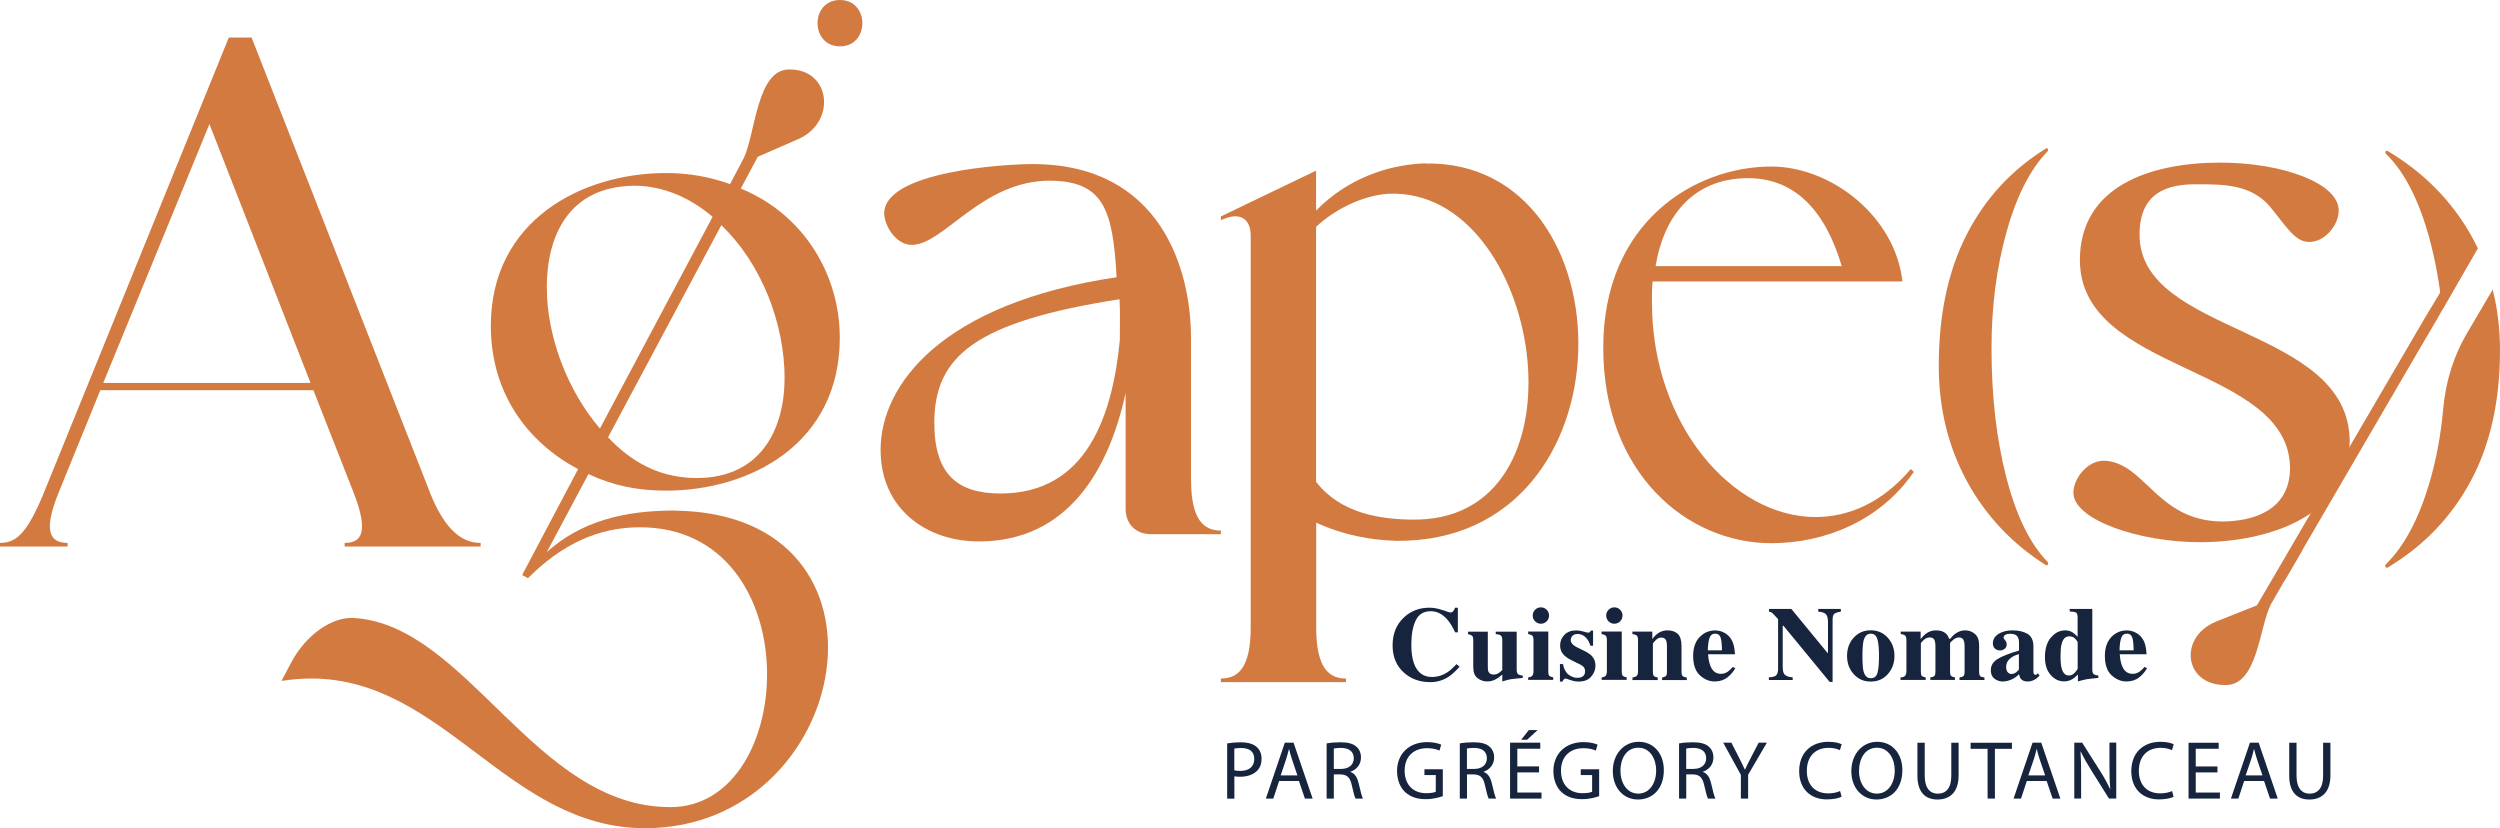 <svg xmlns="http://www.w3.org/2000/svg" id="b" data-name="Calque 2" viewBox="0 0 427.1 141.48"><g id="c" data-name="Logo fond Blanc"><g id="d" data-name="Cuisine Nomade"><path d="M246.47,104.22c.77.28,1.19.42,1.28.42.23,0,.41-.09.55-.26.14-.18.22-.36.26-.55h.5v4.2h-.46c-.43-.91-.87-1.63-1.32-2.16-.84-.97-1.79-1.45-2.85-1.45-1.2,0-2.06.52-2.56,1.56-.51,1.04-.76,2.43-.76,4.18,0,1.29.15,2.34.45,3.17.56,1.55,1.59,2.33,3.09,2.33.92,0,1.78-.26,2.57-.77.46-.3.99-.77,1.61-1.43l.53.44c-.7.78-1.32,1.35-1.85,1.7-.95.62-2,.94-3.16.94-1.77,0-3.26-.53-4.45-1.58-1.33-1.16-1.99-2.73-1.99-4.7s.63-3.53,1.9-4.74c1.19-1.13,2.65-1.7,4.38-1.7.75,0,1.5.14,2.27.42" style="fill: #17243e; stroke-width: 0px;"></path><path d="M254.18,107.9v6.09c0,.36.04.63.13.8.15.3.45.45.9.45.29,0,.57-.09.84-.27.16-.1.36-.27.6-.5v-5.09c0-.38-.07-.64-.22-.79-.15-.15-.45-.23-.9-.25v-.43h3.58v6.47c0,.37.07.63.21.77.14.14.41.23.82.26v.41c-1.11.11-1.81.18-2.1.23-.29.05-.75.17-1.39.37v-1.18c-.42.37-.78.63-1.06.78-.49.27-1,.4-1.53.4-.58,0-1.12-.18-1.62-.55-.5-.37-.75-1.02-.75-1.96v-4.53c0-.38-.06-.63-.18-.75-.12-.12-.36-.21-.71-.29v-.43h3.38Z" style="fill: #17243e; stroke-width: 0px;"></path><path d="M261.07,115.74c.32-.05.53-.13.65-.24.18-.16.26-.44.26-.85v-5.28c0-.37-.06-.61-.18-.75-.12-.13-.36-.23-.73-.3v-.43h3.44v6.82c0,.39.06.64.18.75.12.11.34.2.66.26v.43h-4.28v-.43ZM262.26,104.17c.27-.27.6-.41.99-.41s.71.14.98.41c.27.27.41.6.41.99s-.14.72-.41.99c-.27.27-.6.41-.98.41s-.71-.14-.99-.41c-.27-.27-.41-.6-.41-.99s.14-.71.41-.99" style="fill: #17243e; stroke-width: 0px;"></path><path d="M266.51,113.45h.5c.18.86.5,1.46.98,1.82.48.35.97.53,1.47.53.46,0,.8-.1,1.02-.31.22-.21.32-.48.32-.82,0-.32-.12-.6-.35-.82-.13-.12-.34-.25-.62-.39l-1.33-.65c-.7-.35-1.2-.72-1.51-1.12-.31-.4-.46-.88-.46-1.43,0-.69.24-1.29.73-1.8.49-.51,1.16-.76,2.03-.76.38,0,.78.06,1.21.19.43.13.69.19.8.19.15,0,.25-.03.31-.09.06-.06.11-.15.15-.26h.4v2.59h-.46c-.17-.61-.45-1.09-.83-1.46-.39-.37-.84-.55-1.35-.55-.4,0-.69.11-.89.33-.19.22-.29.46-.29.72,0,.21.09.42.26.63.17.22.49.44.96.67l.98.48c.61.29,1.05.58,1.33.85.47.47.7,1.04.7,1.73s-.24,1.29-.72,1.86c-.48.58-1.21.86-2.17.86-.24,0-.48-.02-.72-.07-.24-.05-.54-.14-.9-.26l-.31-.11c-.11-.04-.18-.07-.21-.07-.03,0-.06,0-.1,0-.1,0-.18.04-.26.12-.07.08-.16.21-.25.4h-.43v-2.97Z" style="fill: #17243e; stroke-width: 0px;"></path><path d="M273.61,115.74c.32-.05.53-.13.65-.24.18-.16.26-.44.26-.85v-5.28c0-.37-.06-.61-.18-.75-.12-.13-.37-.23-.73-.3v-.43h3.45v6.82c0,.39.06.64.18.75.12.11.34.2.66.26v.43h-4.28v-.43ZM274.81,104.17c.27-.27.6-.41.99-.41s.71.14.98.41c.27.27.41.6.41.99s-.13.72-.41.99c-.27.27-.6.41-.98.41s-.71-.14-.99-.41c-.27-.27-.41-.6-.41-.99s.14-.71.41-.99" style="fill: #17243e; stroke-width: 0px;"></path><path d="M278.89,115.74c.33-.04.57-.13.72-.27.15-.14.23-.41.23-.82v-5.28c0-.37-.06-.62-.19-.76-.13-.14-.38-.24-.77-.28v-.43h3.4v1.29c.29-.43.65-.79,1.09-1.07.44-.28.93-.43,1.47-.43.77,0,1.37.2,1.79.6.42.4.64,1.1.64,2.1v4.34c0,.4.07.66.21.78.14.12.37.2.69.24v.43h-4.22v-.43c.32-.07.54-.15.66-.26.12-.11.17-.36.17-.75v-4.35c0-.41-.04-.72-.12-.92-.14-.37-.42-.55-.83-.55-.31,0-.59.11-.85.34-.26.23-.46.45-.6.68v4.8c0,.39.06.64.17.75.12.11.34.2.66.26v.43h-4.32v-.43Z" style="fill: #17243e; stroke-width: 0px;"></path><path d="M290.37,108.84c.73-.76,1.62-1.14,2.66-1.14.59,0,1.15.16,1.67.46.52.31.92.74,1.2,1.29.21.42.36.95.44,1.61.04.31.06.55.06.71h-4.59c.04.72.16,1.34.35,1.87.35.99.97,1.48,1.85,1.48.42,0,.82-.13,1.19-.39.23-.16.51-.42.85-.8l.41.25c-.56.91-1.2,1.55-1.93,1.9-.48.23-1.02.34-1.63.34-.88,0-1.71-.35-2.48-1.04-.77-.7-1.16-1.81-1.16-3.33,0-1.38.37-2.45,1.1-3.21M294.18,111.1c-.01-1.06-.09-1.8-.25-2.22s-.46-.63-.91-.63-.79.24-.96.73c-.17.48-.27,1.19-.3,2.12h2.42Z" style="fill: #17243e; stroke-width: 0px;"></path><path d="M302.19,115.71c.67-.02,1.1-.15,1.29-.38.19-.24.29-.59.29-1.05v-8.5c-.55-.61-.89-.97-1.02-1.08-.13-.11-.3-.18-.53-.21v-.46h3.81l6.17,7.5h.09v-5.27c0-.61-.11-1.04-.33-1.3-.22-.26-.66-.42-1.33-.47v-.46h3.86v.46c-.56.09-.93.22-1.12.37-.19.16-.29.51-.29,1.06v10.58h-.5l-7.9-9.6h-.12v7.04c0,.55.08.94.23,1.17.24.37.73.57,1.47.6v.46h-4.07v-.46Z" style="fill: #17243e; stroke-width: 0px;"></path><path d="M316.7,108.93c.77-.84,1.73-1.25,2.9-1.25s2.16.43,2.92,1.28c.76.85,1.13,1.89,1.13,3.1s-.37,2.23-1.12,3.09c-.75.86-1.72,1.29-2.93,1.29s-2.14-.42-2.9-1.26c-.77-.84-1.15-1.88-1.15-3.13s.39-2.3,1.15-3.13M318.38,114.7c.2.78.61,1.17,1.22,1.17s.96-.3,1.14-.89c.18-.6.27-1.57.27-2.91s-.1-2.31-.29-2.91c-.19-.6-.56-.9-1.12-.9-.61,0-1.01.39-1.22,1.17-.13.52-.2,1.4-.2,2.64s.06,2.14.19,2.64" style="fill: #17243e; stroke-width: 0px;"></path><path d="M324.71,115.74c.33-.04.55-.11.68-.21.2-.16.3-.45.3-.88v-5.28c0-.38-.07-.63-.2-.77-.13-.14-.39-.23-.77-.27v-.43h3.4v1.29c.3-.39.59-.7.87-.91.52-.39,1.1-.59,1.74-.59.72,0,1.28.17,1.67.51.22.19.43.51.63.95h.12c.34-.42.66-.73.97-.94.49-.34,1.03-.52,1.6-.52.63,0,1.19.2,1.67.61.48.4.72,1.04.72,1.91v4.52c0,.41.07.68.2.79.13.11.37.19.71.22v.43h-4.26v-.43c.33-.05.56-.13.68-.24.13-.11.19-.37.19-.77v-4.35c0-.47-.07-.83-.21-1.09-.14-.26-.4-.39-.78-.39-.31,0-.64.14-.98.43-.34.28-.51.48-.51.59v4.8c0,.39.06.64.17.75.12.11.34.2.66.26v.43h-4.2v-.43c.32-.04.54-.12.67-.23.14-.11.2-.37.2-.78v-4.35c0-.46-.07-.81-.19-1.08-.13-.26-.39-.39-.8-.39-.37,0-.71.15-1.03.45-.32.3-.47.49-.47.57v4.8c0,.39.05.64.16.75s.33.2.66.26v.43h-4.3v-.43Z" style="fill: #17243e; stroke-width: 0px;"></path><path d="M341.28,112.57c.78-.47,2-.95,3.65-1.43v-1.31c0-.53-.11-.92-.34-1.18-.23-.25-.62-.38-1.2-.38-.32,0-.59.06-.79.18-.21.12-.31.27-.31.45,0,.07.01.13.04.18.02.05.06.1.11.15l.1.12c.08.1.15.21.2.33.05.12.08.25.08.38,0,.34-.11.6-.34.78-.23.18-.49.28-.78.28-.35,0-.64-.1-.88-.31s-.36-.5-.36-.88c0-.69.32-1.23.97-1.64.65-.4,1.45-.6,2.39-.6,1.02,0,1.87.2,2.55.59.68.4,1.02,1.13,1.02,2.19v4.35c0,.13.03.24.1.33.07.09.14.14.22.14.07,0,.13-.01.19-.04.05-.03.14-.1.26-.22l.27.38c-.35.41-.74.7-1.17.86-.27.11-.55.16-.85.16-.53,0-.92-.16-1.17-.46-.14-.18-.24-.44-.31-.78-.5.5-1.06.85-1.68,1.05-.38.13-.75.19-1.12.19-.49,0-.95-.16-1.38-.47-.43-.31-.64-.8-.64-1.46,0-.81.39-1.45,1.17-1.92M344.41,114.88c.14-.11.31-.27.5-.49v-2.63c-.48.12-.9.3-1.26.55-.61.43-.92.97-.92,1.64,0,.39.09.69.27.89.18.2.38.3.6.3.29,0,.56-.09.82-.26" style="fill: #17243e; stroke-width: 0px;"></path><path d="M350.39,108.92c.68-.82,1.49-1.23,2.43-1.23.47,0,.89.12,1.26.35.23.14.51.39.86.75v-3.29c0-.45-.09-.74-.26-.84-.17-.11-.54-.18-1.09-.2v-.43h3.86v10.34c0,.37.07.63.21.77.14.14.41.23.82.26v.41c-1,.1-1.65.17-1.95.22-.29.05-.81.18-1.54.38v-1.18c-.34.35-.65.61-.93.78-.44.27-.92.4-1.44.4-.88,0-1.64-.37-2.29-1.11-.65-.74-.97-1.75-.97-3.03,0-1.42.34-2.54,1.01-3.36M354.49,114.89c.31-.34.46-.59.46-.73v-4.37c0-.15-.13-.36-.4-.65-.26-.29-.61-.43-1.05-.43-.64,0-1.07.44-1.3,1.32-.12.47-.18,1.14-.18,2.01,0,.92.06,1.62.18,2.09.22.85.63,1.27,1.25,1.27.39,0,.74-.17,1.04-.52" style="fill: #17243e; stroke-width: 0px;"></path><path d="M360.69,108.84c.74-.76,1.62-1.14,2.66-1.14.59,0,1.15.16,1.67.46.52.31.92.74,1.2,1.29.21.42.36.95.44,1.61.04.31.06.55.06.71h-4.58c.04.72.16,1.34.35,1.87.35.99.97,1.48,1.86,1.48.42,0,.82-.13,1.19-.39.23-.16.51-.42.85-.8l.41.25c-.55.91-1.2,1.55-1.93,1.9-.47.23-1.02.34-1.63.34-.88,0-1.71-.35-2.48-1.04-.77-.7-1.16-1.81-1.16-3.33,0-1.38.37-2.45,1.1-3.21M364.51,111.1c-.01-1.06-.09-1.8-.25-2.22-.15-.42-.46-.63-.91-.63s-.79.24-.96.73c-.17.48-.27,1.19-.29,2.12h2.42Z" style="fill: #17243e; stroke-width: 0px;"></path></g><g id="e" data-name="Agape(s)"><path d="M73.42,84.05L42.98,6.41h-3.89L7.55,84.05c-2.86,6.96-4.69,8.7-7.55,8.7v.62h11.55v-.62c-2.86,0-4.35-1.74-1.49-8.7l7.08-17.39h36.4l6.83,17.39c2.73,6.96,1.37,8.7-1.49,8.7v.62h23.23v-.62c-2.86,0-5.96-1.74-8.7-8.7M17.64,65.42l18.14-44.22,17.27,44.22H17.64Z" style="fill: #d37a41; stroke-width: 0px;"></path><path d="M115.15,87.22c-8.45,0-15.9,1.81-21.74,7.11l7.12-13.34c4.35,2.04,8.53,2.83,13.25,2.83,14.41,0,29.69-8.02,29.69-26.11,0-10.61-5.98-21.01-16.91-25.5l2.9-5.43,7.06-3.08c6.46-2.99,5.34-11.97-1.74-11.83-5.47,0-5.71,10.88-7.7,15.1l-2.36,4.49c-3.36-1.22-6.96-1.9-10.93-1.9-14.29,0-29.94,8.02-29.94,26.11,0,11.7,6.46,19.99,14.91,24.48l-9.56,18.09.99.54c5.71-5.71,11.92-8.7,19.13-8.7,28.95,0,27.19,47.81,5.2,47.81-23.11,0-34.64-31.08-54.02-32.31-3.73-.27-8.2,2.86-10.68,7.48l-1.74,3.27c1.74-.27,3.48-.41,5.09-.41,22.73,0,33.67,25.57,57.02,25.57,35.53,0,45.47-53.85,4.97-54.26M134.03,64.64c0,8.98-4.35,17.54-16.02,17-5.59-.27-10.15-2.71-14.13-6.93l19.35-36.24c6.96,6.66,10.81,16.92,10.81,26.17M93.41,49.14c0-8.84,3.73-17.27,14.91-17.41,4.97,0,9.57,2.04,13.42,5.31l-19.25,36.17c-5.59-6.53-9.07-15.78-9.07-24.07" style="fill: #d37a41; stroke-width: 0px;"></path><path d="M203.47,81.94v-24.22c0-11.55-5.09-29.69-27.08-29.69-4.72,0-25.34,1.24-25.34,8.45.12,2.49,2.36,5.59,4.97,5.34,5.34-.25,11.92-11.07,23.48-10.95,8.94.12,10.64,4.81,11.26,16.49-29.94,4.47-40.32,18.43-40.32,29.49,0,10.19,7.95,15.65,16.77,15.65,15.28,0,22.24-12.3,25.09-25.34v19.75c0,2.61,1.74,4.35,4.35,4.35h11.92v-.62c-2.86,0-5.09-1.74-5.09-8.7M191.31,58.1c-1.24,12.8-5.59,26.21-20.38,26.21-7.33,0-11.31-3.25-11.31-12.07,0-11.43,7.05-17.27,31.64-21.12.13,2.73.05,3.74.05,6.97" style="fill: #d37a41; stroke-width: 0px;"></path><path d="M342.8,39.61c-1.71,6.11-2.57,12.73-2.57,19.88,0,8.2.85,15.57,2.54,22.1,1.69,6.53,4.04,11.33,7.04,14.4.11.16.13.3.06.44-.08.13-.19.17-.35.12-5.77-3.65-10.26-8.42-13.48-14.32-3.21-5.9-4.82-12.47-4.82-19.72,0-8.73,1.58-16.19,4.73-22.37,3.15-6.19,7.68-11.11,13.56-14.76.15-.11.27-.08.35.08.08.16.06.29-.06.4-2.96,3.07-5.3,7.66-7.01,13.77" style="fill: #d37a41; stroke-width: 0px;"></path><path d="M326.44,80.13c-4.85,5.71-10.56,8.2-16.27,8.2-14.16,0-27.95-15.78-27.95-36.65,0-1.37-.02-2.22.11-3.59h42.68c-1.24-11.18-12.22-19.64-22.41-19.64-13.04,0-28.7,9.44-28.7,30.93s14.29,33.42,28.7,33.42c9.19,0,18.63-3.85,24.35-12.17l-.5-.5ZM298.37,30.44c8.07-.12,13.42,5.34,16.27,15.03h-31.8c1.37-8.45,6.33-14.9,15.52-15.03" style="fill: #d37a41; stroke-width: 0px;"></path><path d="M359.55,78.71c6.96.37,8.93,10.25,19.99,10.38,5.09,0,11.57-1.68,11.69-9.01,0-17.89-35.9-16.15-35.9-35.65,0-12.55,11.93-16.65,23.97-16.65,10.56,0,20.25,3.48,20.25,8.2,0,2.48-2.49,5.59-5.34,5.34-2.24-.12-3.98-3.11-6.46-6.09-3.23-3.73-7.93-3.74-12.03-3.74-5.09-.12-10.2,1.13-10.2,8.59,0,17.27,35.78,15.53,35.9,35.28,0,12.55-13.54,17.27-25.59,17.27-10.43,0-21.61-3.85-21.61-8.45,0-2.49,2.48-5.59,5.34-5.47" style="fill: #d37a41; stroke-width: 0px;"></path><path d="M243.47,27.9c-6.58.25-13.42,2.73-18.63,8.08v-6.83l-16.27,7.83v.62l1-.37c2.48-.87,4.1.37,4.1,2.98v62.85h0v4.17c0,6.96-2.24,8.69-5.09,8.69v.62h21.37v-.62c-2.86,0-5.09-1.74-5.09-8.69v-9.4h0v-8.54c4.6,2.11,9.19,2.98,13.79,3.11,40.87.25,40.12-65.09,4.85-64.47ZM242.37,88.76c-6.58.12-13.43-1.11-17.53-6.45v-43.56c3.6-3.35,8.4-5.4,12.37-5.65,26.09-1.12,35.09,54.79,5.16,55.66Z" style="fill: #d37a41; stroke-width: 0px;"></path><path d="M420.22,44.46l-5.71,9.44-3.35,5.73-.04.07-25.54,43.71-7.06,2.81c-6.46,2.73-5.34,10.93,1.74,10.81,5.47,0,5.71-9.94,7.7-13.79l2.36-4.1s.02,0,.03.01l2.97-5.08s-.02-.01-.03-.02l19.25-33.04s0,0,0,0l3.72-6.34,7.02-12.27-3.09,2.05Z" style="fill: #d37a41; stroke-width: 0px;"></path><path d="M415.03,40.71c1.04,3.79,1.77,7.86,2.21,12.19l6.07-10.48c-.38-.79-.79-1.57-1.22-2.34-3.35-5.87-8.07-10.63-14.17-14.28-.16-.11-.28-.08-.36.08-.08.16-.06.29.06.4,3.15,3.07,5.62,7.88,7.42,14.44" style="fill: #d37a41; stroke-width: 0px;"></path><path d="M421.45,56.94c-2.31,3.93-3.64,8.33-4.05,12.87-.4,4.53-1.21,8.83-2.41,12.87-1.82,6.08-4.28,10.66-7.39,13.73-.12.16-.14.3-.06.44.08.13.2.17.36.12,6.17-3.7,10.92-8.65,14.23-14.84s4.97-13.62,4.97-22.3c0-3.63-.42-7.09-1.25-10.36l-4.4,7.48Z" style="fill: #d37a41; stroke-width: 0px;"></path><path d="M143.5,7.92c5.1,0,5.11-7.92,0-7.92s-5.11,7.92,0,7.92" style="fill: #d37a41; stroke-width: 0px;"></path></g><g id="f" data-name="Par Gr&#xE9;gory Coutanceau"><path d="M209.64,127c.6-.1,1.37-.18,2.37-.18,1.22,0,2.11.28,2.68.79.52.45.84,1.15.84,2s-.25,1.54-.74,2.04c-.65.69-1.71,1.05-2.92,1.05-.37,0-.71-.01-.99-.08v3.82h-1.23v-9.43ZM210.87,131.6c.27.07.61.1,1.02.1,1.49,0,2.39-.72,2.39-2.04s-.89-1.87-2.25-1.87c-.54,0-.95.04-1.16.1v3.71Z" style="fill: #17243e; stroke-width: 0px;"></path><path d="M218.52,133.43l-.99,3h-1.27l3.24-9.55h1.49l3.26,9.55h-1.32l-1.02-3h-3.39ZM221.65,132.47l-.93-2.75c-.21-.62-.35-1.19-.49-1.74h-.03c-.14.57-.3,1.15-.48,1.73l-.93,2.76h2.87Z" style="fill: #17243e; stroke-width: 0px;"></path><path d="M226.63,127.01c.62-.13,1.52-.2,2.37-.2,1.32,0,2.17.24,2.76.78.48.42.75,1.08.75,1.81,0,1.26-.79,2.1-1.8,2.44v.04c.74.25,1.17.94,1.4,1.93.31,1.33.54,2.25.74,2.62h-1.27c-.16-.27-.37-1.09-.64-2.28-.28-1.32-.79-1.81-1.91-1.85h-1.16v4.13h-1.23v-9.42ZM227.87,131.36h1.26c1.32,0,2.15-.72,2.15-1.81,0-1.23-.89-1.77-2.19-1.78-.6,0-1.02.06-1.22.11v3.48Z" style="fill: #17243e; stroke-width: 0px;"></path><path d="M246.5,136.01c-.55.2-1.64.52-2.93.52-1.45,0-2.63-.37-3.57-1.26-.82-.79-1.33-2.07-1.33-3.56.01-2.85,1.97-4.93,5.17-4.93,1.11,0,1.97.24,2.38.44l-.3,1.01c-.51-.23-1.15-.41-2.11-.41-2.32,0-3.84,1.44-3.84,3.84s1.46,3.85,3.68,3.85c.81,0,1.36-.11,1.64-.25v-2.85h-1.94v-.99h3.14v4.59Z" style="fill: #17243e; stroke-width: 0px;"></path><path d="M249.38,127.01c.62-.13,1.52-.2,2.37-.2,1.32,0,2.17.24,2.76.78.48.42.75,1.08.75,1.81,0,1.26-.8,2.1-1.8,2.44v.04c.74.25,1.17.94,1.4,1.93.31,1.33.54,2.25.74,2.62h-1.27c-.16-.27-.37-1.09-.64-2.28-.28-1.32-.79-1.81-1.91-1.85h-1.16v4.13h-1.23v-9.42ZM250.61,131.36h1.26c1.32,0,2.15-.72,2.15-1.81,0-1.23-.89-1.77-2.19-1.78-.6,0-1.02.06-1.22.11v3.48Z" style="fill: #17243e; stroke-width: 0px;"></path><path d="M273.21,136.01c-.55.2-1.64.52-2.93.52-1.44,0-2.63-.37-3.57-1.26-.82-.79-1.33-2.07-1.33-3.56.01-2.85,1.97-4.93,5.17-4.93,1.11,0,1.97.24,2.38.44l-.3,1.01c-.51-.23-1.15-.41-2.11-.41-2.32,0-3.84,1.44-3.84,3.84s1.46,3.85,3.68,3.85c.81,0,1.36-.11,1.64-.25v-2.85h-1.94v-.99h3.14v4.59Z" style="fill: #17243e; stroke-width: 0px;"></path><path d="M284.25,131.56c0,3.29-2,5.03-4.43,5.03s-4.29-1.95-4.29-4.85,1.88-5.01,4.43-5.01,4.29,2,4.29,4.83M276.84,131.71c0,2.04,1.1,3.87,3.04,3.87s3.06-1.8,3.06-3.96c0-1.9-.99-3.88-3.05-3.88s-3.06,1.88-3.06,3.98" style="fill: #17243e; stroke-width: 0px;"></path><path d="M286.84,127.01c.62-.13,1.52-.2,2.37-.2,1.32,0,2.17.24,2.76.78.48.42.75,1.08.75,1.81,0,1.26-.79,2.1-1.8,2.44v.04c.74.25,1.17.94,1.4,1.93.31,1.33.54,2.25.74,2.62h-1.27c-.16-.27-.37-1.09-.64-2.28-.29-1.32-.79-1.81-1.91-1.85h-1.16v4.13h-1.23v-9.42ZM288.07,131.36h1.26c1.32,0,2.15-.72,2.15-1.81,0-1.23-.89-1.77-2.19-1.78-.6,0-1.02.06-1.22.11v3.48Z" style="fill: #17243e; stroke-width: 0px;"></path><path d="M297.41,136.43v-4.05l-3.02-5.5h1.4l1.35,2.64c.37.72.65,1.3.95,1.97h.03c.27-.62.59-1.25.96-1.97l1.37-2.64h1.4l-3.2,5.48v4.07h-1.25Z" style="fill: #17243e; stroke-width: 0px;"></path><path d="M314.61,136.12c-.45.23-1.36.45-2.52.45-2.69,0-4.72-1.7-4.72-4.83s2.03-5.01,4.99-5.01c1.19,0,1.94.25,2.27.42l-.3,1.01c-.47-.23-1.14-.4-1.93-.4-2.24,0-3.72,1.43-3.72,3.94,0,2.34,1.34,3.84,3.67,3.84.75,0,1.52-.16,2.01-.4l.26.98Z" style="fill: #17243e; stroke-width: 0px;"></path><path d="M325,131.56c0,3.29-2,5.03-4.43,5.03s-4.29-1.95-4.29-4.85,1.88-5.01,4.43-5.01,4.29,2,4.29,4.83M317.59,131.71c0,2.04,1.1,3.87,3.05,3.87s3.06-1.8,3.06-3.96c0-1.9-.99-3.88-3.04-3.88s-3.06,1.88-3.06,3.98" style="fill: #17243e; stroke-width: 0px;"></path><path d="M328.82,126.89v5.65c0,2.14.95,3.05,2.22,3.05,1.42,0,2.32-.94,2.32-3.05v-5.65h1.25v5.57c0,2.93-1.54,4.13-3.61,4.13-1.96,0-3.43-1.12-3.43-4.08v-5.62h1.25Z" style="fill: #17243e; stroke-width: 0px;"></path><path d="M262.93,131.96h-3.71v3.44h4.13v1.03h-5.37v-9.55h5.16v1.03h-3.92v3.02h3.71v1.02ZM262.69,124.72l-1.8,1.66h-1.02l1.32-1.66h1.5Z" style="fill: #17243e; stroke-width: 0px;"></path><polygon points="339.56 127.93 336.66 127.93 336.66 126.89 343.72 126.89 343.72 127.93 340.81 127.93 340.81 136.43 339.56 136.43 339.56 127.93" style="fill: #17243e; stroke-width: 0px;"></polygon><path d="M346.26,133.43l-.99,3h-1.27l3.24-9.55h1.49l3.26,9.55h-1.32l-1.02-3h-3.39ZM349.39,132.47l-.93-2.75c-.21-.62-.36-1.19-.49-1.74h-.03c-.14.57-.3,1.15-.48,1.73l-.94,2.76h2.88Z" style="fill: #17243e; stroke-width: 0px;"></path><path d="M354.37,136.43v-9.55h1.35l3.06,4.83c.71,1.12,1.26,2.13,1.71,3.1h.03c-.11-1.29-.14-2.45-.14-3.94v-4h1.16v9.55h-1.25l-3.03-4.84c-.67-1.06-1.3-2.15-1.78-3.19h-.04c.07,1.22.1,2.37.1,3.95v4.08h-1.16Z" style="fill: #17243e; stroke-width: 0px;"></path><path d="M371.35,136.12c-.45.23-1.36.45-2.52.45-2.69,0-4.72-1.7-4.72-4.83s2.03-5.01,4.98-5.01c1.19,0,1.94.25,2.27.42l-.3,1.01c-.47-.23-1.13-.4-1.93-.4-2.24,0-3.73,1.43-3.73,3.94,0,2.34,1.35,3.84,3.67,3.84.75,0,1.52-.16,2.01-.4l.25.98Z" style="fill: #17243e; stroke-width: 0px;"></path><path d="M383.39,133.43l-.99,3h-1.27l3.25-9.55h1.49l3.26,9.55h-1.32l-1.02-3h-3.39ZM386.52,132.47l-.93-2.75c-.21-.62-.35-1.19-.49-1.74h-.03c-.14.57-.3,1.15-.48,1.73l-.94,2.76h2.87Z" style="fill: #17243e; stroke-width: 0px;"></path><path d="M392.34,126.89v5.65c0,2.14.95,3.05,2.22,3.05,1.41,0,2.32-.94,2.32-3.05v-5.65h1.25v5.57c0,2.93-1.54,4.13-3.61,4.13-1.96,0-3.43-1.12-3.43-4.08v-5.62h1.25Z" style="fill: #17243e; stroke-width: 0px;"></path><polygon points="378.83 131.96 375.12 131.96 375.12 135.4 379.25 135.4 379.25 136.43 373.89 136.43 373.89 126.89 379.04 126.89 379.04 127.92 375.12 127.92 375.12 130.94 378.83 130.94 378.83 131.96" style="fill: #17243e; stroke-width: 0px;"></polygon></g></g></svg>